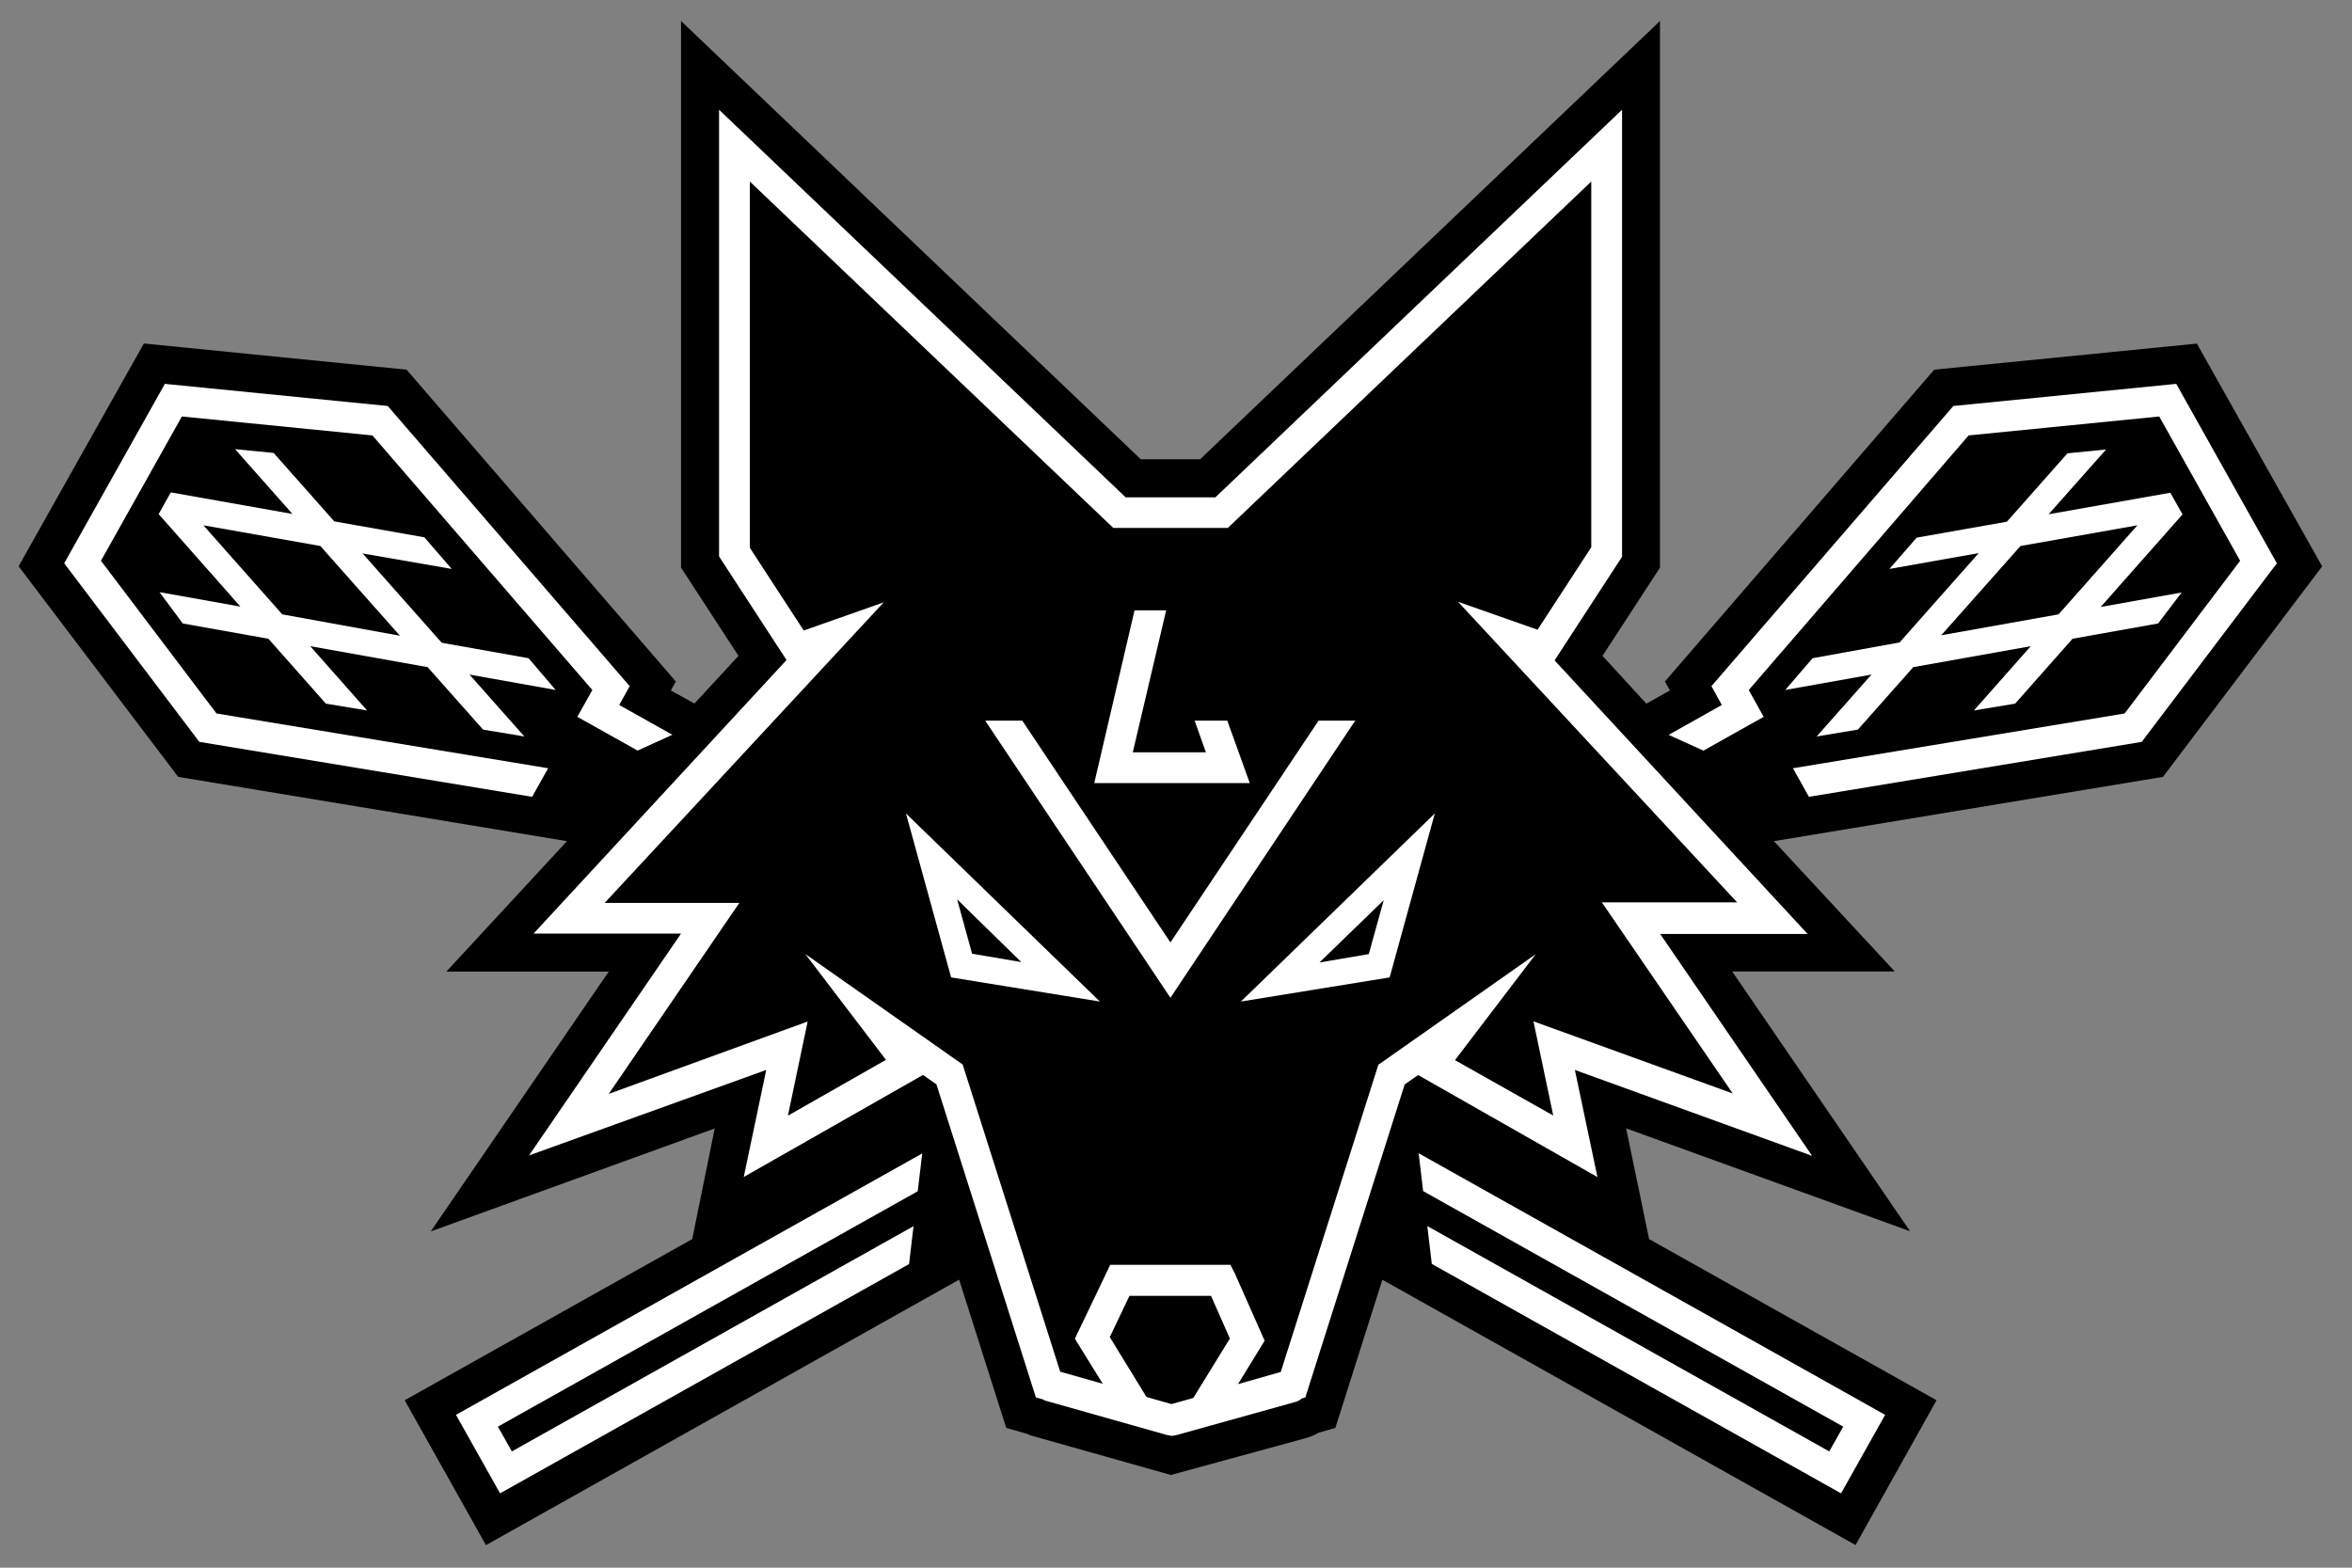 <svg width="54" height="36" viewBox="0 0 54 36" fill="none" xmlns="http://www.w3.org/2000/svg">
<rect x="0" y="0" width="54" height="36" fill="#808080" stroke="none"/>
<path d="M12.135 15.115L10.141 14.76L8.325 12.709L10.371 13.065L9.744 12.339L7.675 11.973L6.283 10.402L5.397 10.314L6.714 11.802L3.921 11.307L3.643 11.806L5.52 13.93L3.662 13.598L4.197 14.318L6.162 14.668L7.481 16.158L8.428 16.315L7.123 14.839L9.818 15.32L11.092 16.755L12.039 16.912L10.779 15.491L12.758 15.844L12.135 15.115ZM6.48 14.108L4.67 12.063L7.355 12.538L9.182 14.599L6.48 14.108Z" fill="white"/>
<path d="M12.585 17.642L4.971 16.384L2.318 12.877L4.176 9.564L8.551 9.999L13.6 15.846L13.255 16.461L14.639 17.236L15.437 16.873L14.217 16.189L14.457 15.757L8.902 9.323L3.785 8.815L1.474 12.935L4.576 17.036L12.217 18.298L12.585 17.642Z" fill="white"/>
<path d="M32.674 27.352L42.319 32.761L41.998 33.33L32.77 28.155L32.873 29.024L42.269 34.293L43.281 32.49L32.571 26.483L32.674 27.352Z" fill="white"/>
<path d="M11.481 34.293L20.871 29.028L20.974 28.157L11.752 33.33L11.431 32.761L21.07 27.356L21.174 26.487L10.469 32.49L11.481 34.293Z" fill="white"/>
<path d="M49.965 8.815L44.847 9.323L39.293 15.757L39.532 16.189L38.311 16.875L39.109 17.238L40.493 16.461L40.15 15.846L45.198 9.999L49.574 9.564L51.432 12.877L48.78 16.384L41.164 17.642L41.532 18.298L49.173 17.036L52.275 12.935L49.965 8.815Z" fill="white"/>
<path d="M41.615 15.115L40.988 15.844L42.967 15.491L41.709 16.912L42.656 16.754L43.927 15.32L46.625 14.839L45.319 16.315L46.266 16.158L47.584 14.668L49.549 14.317L50.088 13.606L48.23 13.938L50.109 11.813L49.829 11.315L47.035 11.809L48.354 10.322L47.467 10.41L46.077 11.98L44.006 12.346L43.379 13.065L45.43 12.701L43.613 14.753L41.615 15.115ZM46.389 12.538L49.073 12.063L47.263 14.108L44.569 14.588L46.389 12.538Z" fill="white"/>
<path d="M36.158 24.57L41.605 26.543L38.117 21.448H41.502L35.692 15.165L37.241 12.786V2.52L27.905 11.42H25.844L16.509 2.52V12.778L18.058 15.157L12.25 21.439H15.636L12.146 26.533L17.592 24.57L17.076 27.028L21.191 24.685L21.5 24.901L23.783 32.09L23.935 32.132C23.952 32.143 23.971 32.153 23.99 32.161L26.809 32.958C26.816 32.959 26.824 32.959 26.832 32.958L26.878 32.972H26.889H26.905C26.937 32.971 26.969 32.966 27 32.958L29.752 32.191C29.803 32.176 29.849 32.149 29.888 32.113L29.969 32.092L32.25 24.903L32.559 24.687L36.676 27.03L36.158 24.57ZM25.48 30.705L25.931 29.758H27.804L28.237 30.738L27.397 32.103L26.897 32.243L26.322 32.08L25.48 30.705ZM33.405 24.345L35.259 21.912L31.646 24.451L29.405 31.505L28.423 31.785L29.035 30.788L28.356 29.254L28.251 29.045H25.49L24.678 30.742L25.319 31.777L24.341 31.499L22.102 24.445L18.489 21.908L20.341 24.338L18.09 25.62L18.543 23.458L13.976 25.12L16.974 20.735H13.882L20.29 13.832L18.453 14.479L17.216 12.58V4.169L25.561 12.124H28.189L36.534 4.169V12.567L35.301 14.461L33.475 13.819L39.883 20.721H36.777L39.782 25.11L35.207 23.454L35.661 25.617L33.405 24.345Z" fill="white"/>
<path d="M21.837 22.445L25.252 22.999L20.8 18.68L21.837 22.445ZM23.448 22.093L22.318 21.901L21.975 20.652L23.448 22.093Z" fill="white"/>
<path d="M31.905 22.445L32.942 18.68L28.49 22.999L31.905 22.445ZM31.426 21.91L30.294 22.102L31.769 20.672L31.426 21.91Z" fill="white"/>
<path d="M31.117 16.549H30.273L26.872 21.642L23.471 16.549H22.629C22.629 16.561 22.629 16.574 22.644 16.586L26.872 22.913L31.09 16.586C31.11 16.574 31.11 16.561 31.117 16.549Z" fill="white"/>
<path d="M28.178 16.549H27.428L27.687 17.276H26.008L26.774 14.016H26.048L25.123 17.983H28.694L28.178 16.549Z" fill="white"/>
<path d="M40.727 19.316L49.66 17.84L53.315 13.006L50.438 7.89L44.408 8.489L38.225 15.65L38.34 15.855L37.799 16.158L36.792 15.061L38.112 13.035V0.482L27.554 10.546H26.191L15.636 0.482V13.035L16.955 15.061L15.943 16.156L15.402 15.855L15.517 15.65L9.335 8.489L3.303 7.888L0.427 13.004L4.091 17.84L13.017 19.316L10.248 22.311H13.976L9.89 28.278L16.409 25.914L15.893 28.454L9.291 32.155L11.157 35.482L22.021 29.386L23.102 32.79L23.603 32.933L23.647 32.958L26.883 33.871L29.997 33.02C30.095 32.992 30.188 32.952 30.275 32.901L30.659 32.79L31.738 29.388L42.602 35.48L44.462 32.155L37.862 28.454L37.335 25.912L43.854 28.274L39.77 22.309H43.503L40.727 19.316Z" fill="black"/>
<path d="M12.135 15.115L10.141 14.76L8.325 12.709L10.371 13.065L9.744 12.339L7.675 11.973L6.283 10.402L5.397 10.314L6.714 11.802L3.921 11.307L3.643 11.806L5.52 13.93L3.662 13.598L4.197 14.318L6.162 14.668L7.481 16.158L8.428 16.315L7.123 14.839L9.818 15.32L11.092 16.755L12.039 16.912L10.779 15.491L12.758 15.844L12.135 15.115ZM6.48 14.108L4.67 12.063L7.355 12.538L9.182 14.599L6.48 14.108Z" fill="white"/>
<path d="M12.585 17.642L4.971 16.384L2.318 12.877L4.176 9.564L8.551 9.999L13.6 15.846L13.255 16.461L14.639 17.236L15.437 16.873L14.217 16.189L14.457 15.757L8.902 9.323L3.785 8.815L1.474 12.935L4.576 17.036L12.217 18.298L12.585 17.642Z" fill="white"/>
<path d="M32.674 27.352L42.319 32.761L41.998 33.33L32.77 28.155L32.873 29.024L42.269 34.293L43.281 32.49L32.571 26.483L32.674 27.352Z" fill="white"/>
<path d="M11.481 34.293L20.871 29.028L20.974 28.157L11.752 33.33L11.431 32.761L21.07 27.356L21.174 26.487L10.469 32.49L11.481 34.293Z" fill="white"/>
<path d="M49.965 8.815L44.847 9.323L39.293 15.757L39.532 16.189L38.311 16.875L39.109 17.238L40.493 16.461L40.15 15.846L45.198 9.999L49.574 9.564L51.432 12.877L48.78 16.384L41.164 17.642L41.532 18.298L49.173 17.036L52.275 12.935L49.965 8.815Z" fill="white"/>
<path d="M41.615 15.115L40.988 15.844L42.967 15.491L41.709 16.912L42.656 16.754L43.927 15.32L46.625 14.839L45.319 16.315L46.266 16.158L47.584 14.668L49.549 14.317L50.088 13.606L48.23 13.938L50.109 11.813L49.829 11.315L47.035 11.809L48.354 10.322L47.467 10.41L46.077 11.98L44.006 12.346L43.379 13.065L45.43 12.701L43.613 14.753L41.615 15.115ZM46.389 12.538L49.073 12.063L47.263 14.108L44.569 14.588L46.389 12.538Z" fill="white"/>
<path d="M36.158 24.57L41.605 26.543L38.117 21.448H41.502L35.692 15.165L37.241 12.786V2.52L27.905 11.42H25.844L16.509 2.52V12.778L18.058 15.157L12.25 21.439H15.636L12.146 26.533L17.592 24.57L17.076 27.028L21.191 24.685L21.5 24.901L23.783 32.09L23.935 32.132C23.952 32.143 23.971 32.153 23.99 32.161L26.809 32.958C26.816 32.959 26.824 32.959 26.832 32.958L26.878 32.972H26.889H26.905C26.937 32.971 26.969 32.966 27 32.958L29.752 32.191C29.803 32.176 29.849 32.149 29.888 32.113L29.969 32.092L32.25 24.903L32.559 24.687L36.676 27.03L36.158 24.57ZM25.48 30.705L25.931 29.758H27.804L28.237 30.738L27.397 32.103L26.897 32.243L26.322 32.08L25.48 30.705ZM33.405 24.345L35.259 21.912L31.646 24.451L29.405 31.505L28.423 31.785L29.035 30.788L28.356 29.254L28.251 29.045H25.49L24.678 30.742L25.319 31.777L24.341 31.499L22.102 24.445L18.489 21.908L20.341 24.338L18.09 25.62L18.543 23.458L13.976 25.12L16.974 20.735H13.882L20.29 13.832L18.453 14.479L17.216 12.58V4.169L25.561 12.124H28.189L36.534 4.169V12.567L35.301 14.461L33.475 13.819L39.883 20.721H36.777L39.782 25.11L35.207 23.454L35.661 25.617L33.405 24.345Z" fill="white"/>
<path d="M21.837 22.445L25.252 22.999L20.8 18.68L21.837 22.445ZM23.448 22.093L22.318 21.901L21.975 20.652L23.448 22.093Z" fill="white"/>
<path d="M31.905 22.445L32.942 18.68L28.49 22.999L31.905 22.445ZM31.426 21.91L30.294 22.102L31.769 20.672L31.426 21.91Z" fill="white"/>
<path d="M31.117 16.549H30.273L26.872 21.642L23.471 16.549H22.629C22.629 16.561 22.629 16.574 22.644 16.586L26.872 22.913L31.09 16.586C31.11 16.574 31.11 16.561 31.117 16.549Z" fill="white"/>
<path d="M28.178 16.549H27.428L27.687 17.276H26.008L26.774 14.016H26.048L25.123 17.983H28.694L28.178 16.549Z" fill="white"/>
</svg>

